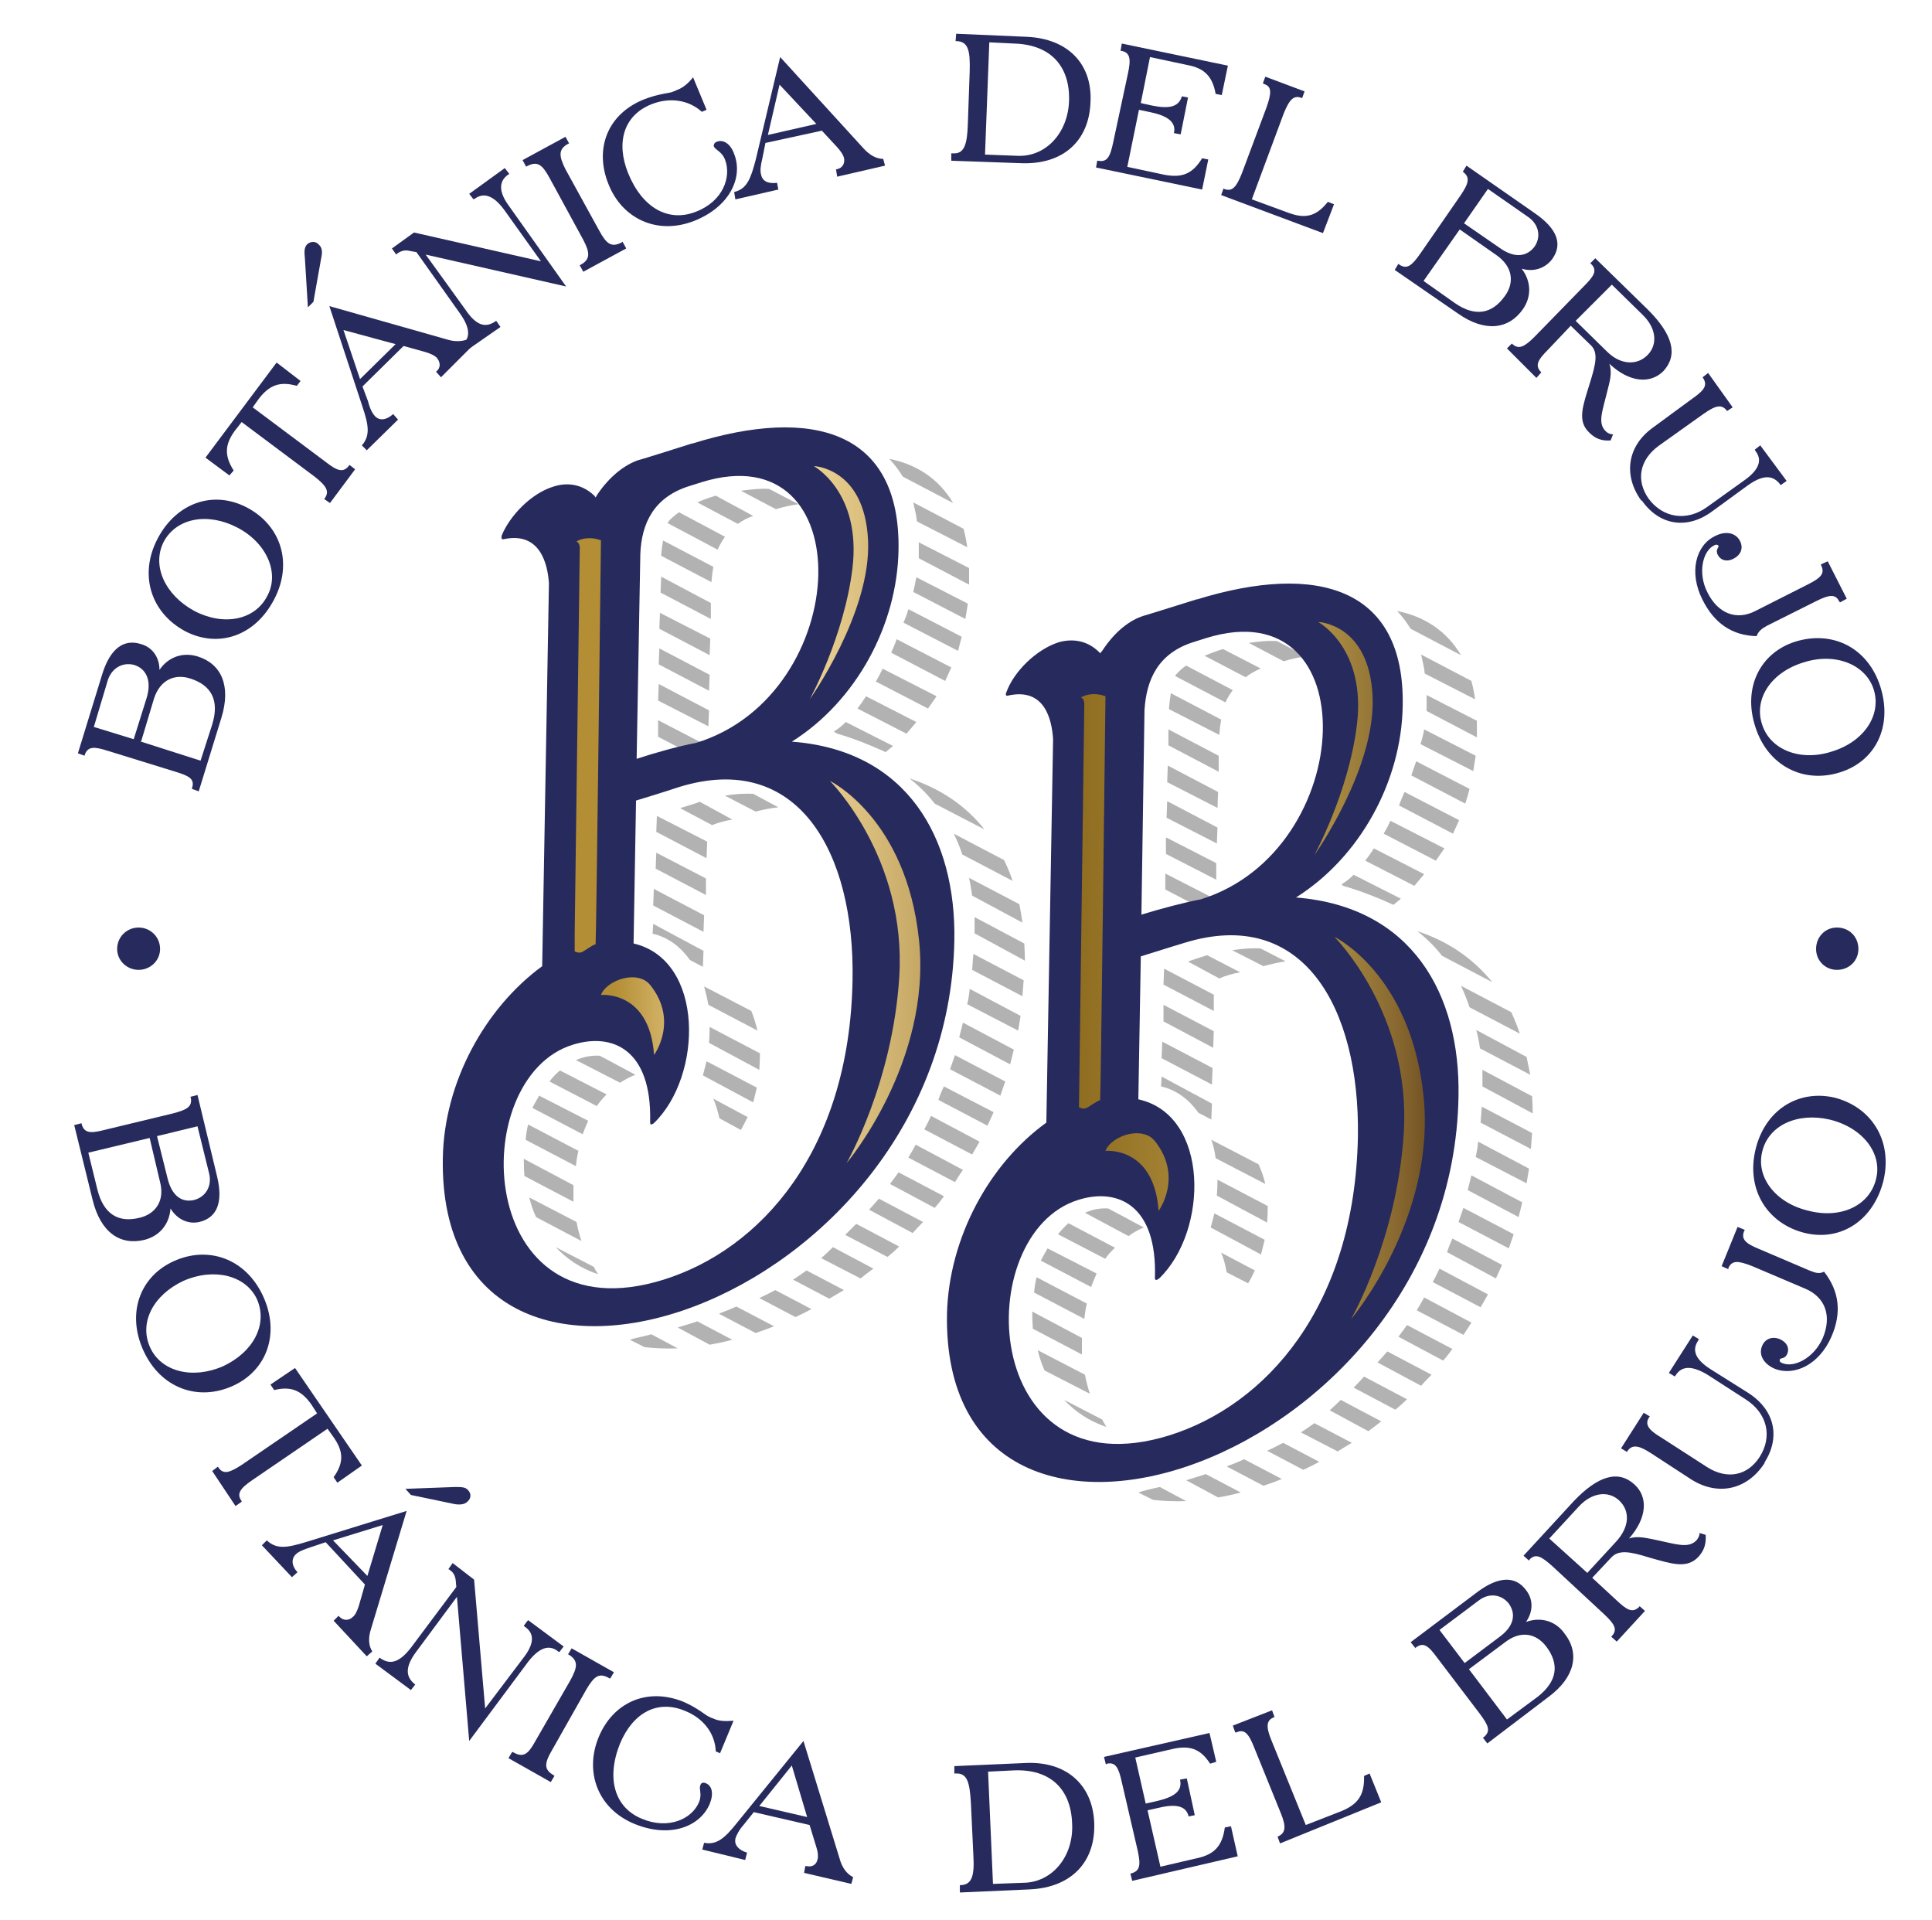 <svg xmlns="http://www.w3.org/2000/svg" viewBox="0 0 315 313" width="315" height="313"><title>botanicadelbrujo-azul-svg</title><defs><clipPath clipPathUnits="userSpaceOnUse" id="cp1"><path d="m180.24 187.61c0.56-1.53 2.93-2.88 5.1-2.88 1.15 0 2.24 0.37 2.97 1.3 4.64 5.86 0.59 11.36 0.59 11.36-0.74-10.58-8.65-9.78-8.65-9.78m-82.27-25.42c0.56-1.53 2.93-2.88 5.1-2.88 1.15 0 2.24 0.37 2.97 1.3 4.64 5.86 0.59 11.36 0.59 11.36-0.74-10.58-8.65-9.78-8.65-9.78zm130.9 22.47c1.21-19.46-11.31-31.94-11.31-31.94 0 0 12.45 6 14.53 25.94 2.08 19.95-11.81 36.36-11.81 36.36 0 0 7.51-13.06 8.59-30.35zm-93.57-57.36c0 0 12.45 6 14.53 25.94 2.08 19.95-11.81 36.36-11.81 36.36 0 0 7.51-13.05 8.59-30.35 1.21-19.47-11.31-31.95-11.31-31.95zm43.06-14.15c0.55 0 1.18 0.09 1.87 0.35 0 0-0.77 65.83-0.87 65.85-0.6 0.11-1.88 1.2-2.4 1.33-0.52 0.13-1.05-0.19-1.05-0.19l0.87-65.85c0 0-0.03-0.74-0.54-0.96-0.01 0 0.81-0.53 2.12-0.53zm36.55-11.76c0 0 8.3 0.25 8.87 12.07 0.57 11.81-9.51 25.96-9.51 25.96 0 0 5.61-10.21 6.96-21.31 1.52-12.5-6.32-16.72-6.32-16.72zm-118.81-13.66c0.55 0 1.18 0.09 1.87 0.35 0 0-0.77 65.83-0.87 65.85-0.6 0.11-1.88 1.2-2.4 1.33-0.52 0.12-1.05-0.19-1.05-0.19l0.87-65.85c0 0-0.03-0.74-0.54-0.96-0.01 0 0.81-0.53 2.12-0.53zm36.55-11.76c0 0 8.3 0.25 8.87 12.07 0.57 11.81-9.51 25.96-9.51 25.96 0 0 5.6-10.21 6.96-21.31 1.52-12.5-6.32-16.72-6.32-16.72z"></path></clipPath><linearGradient id="g1" x2="1" gradientUnits="userSpaceOnUse" gradientTransform="matrix(137.836,0,0,136.403,98.378,149.107)"><stop offset="0" stop-color="#b48e35"></stop><stop offset=".01" stop-color="#b48e35"></stop><stop offset=".02" stop-color="#b7923a"></stop><stop offset=".06" stop-color="#ccab5d"></stop><stop offset=".1" stop-color="#dcbf79"></stop><stop offset=".13" stop-color="#e8cd8d"></stop><stop offset=".17" stop-color="#efd699"></stop><stop offset=".21" stop-color="#f2d99d"></stop><stop offset=".27" stop-color="#e5cb8c"></stop><stop offset=".38" stop-color="#c4a662"></stop><stop offset=".53" stop-color="#8e6c1f"></stop><stop offset=".54" stop-color="#8c691c"></stop><stop offset=".8" stop-color="#b7994a"></stop><stop offset=".84" stop-color="#b19346"></stop><stop offset=".88" stop-color="#a1833e"></stop><stop offset=".94" stop-color="#88682f"></stop><stop offset="1" stop-color="#63421b"></stop></linearGradient></defs><style>		.s0 { fill: #b3b2b2 } 		.s1 { fill: #272a5c } 		.s2 { fill: url(#g1) } 	</style><path fill-rule="evenodd" class="s0" d="m126.9 131.6q-1.8 0.2-3.7 0.7l-5-2.6q2.4-0.4 4.6-0.3zm-6.1 52.6q0.6-1.1 1.1-2.1l-5.6-3q0.6 1.4 1 3.2zm-1.2-50.7c0 0-0.1 0.1-0.2 0.1h0.1c0 0 0 0 0.1-0.1zm-1.4-46l-7.5-4c-0.8 0.6-1.4 1.1-1.7 1.5 0 0-0.1 0.1-0.1 0.3l8.1 4.3q0.5-1.1 1.2-2.1zm-2.7 76.3l8 4.2q-0.4-1.7-1-3.2l-7.7-4q0.4 1.4 0.7 3zm-4.5-32.1c0 0 0 0.1 0 0.1l5.1 2.7q1.5-0.6 3.3-0.9l-5.3-2.9c-0.2 0.1-1.4 0.5-3.1 1m11.8-47.6l-6.1-3.3q-1.7 0.5-3 1.1l6.6 3.5q1.1-0.8 2.5-1.3zm-7.2 31.7l-8.2-4.3-0.1 2.7 8.2 4.2zm-0.2 5.8l-8.1-4.2v2.7l4.6 2.4c1.2-0.3 2.4-0.6 3.5-0.9zm-0.1 15.6l-8.2-4.2q0 0 0 0l-0.1 2.6 8.2 4.3 0.1-2.7zm0.7-42.4q0.1-1.2 0.3-2.4l-8.2-4.3q-0.2 1.2-0.3 2.4v0.1l8.2 4.3v-0.1zm-0.1 3.5l-8.1-4.3-0.1 2.6 8.2 4.3zm-0.1 5.8l-8.2-4.2-0.1 2.6 8.2 4.3c0 0 0.1-2.7 0.1-2.7zm-0.1 5.9l-8.2-4.3-0.1 2.6 8.2 4.3zm41.2 29.3l8.2 4.3q-0.6-1.8-1.4-3.4l-8.2-4.3q0.8 1.6 1.4 3.4zm-9.6-37.8l8.9 4.6q0.3-1.2 0.6-2.3l-8.7-4.5q-0.3 1.1-0.8 2.2zm10.5-3.1l-8.4-4.3q-0.2 1.1-0.5 2.4l8.5 4.4q0.2-1.2 0.4-2.5zm-5.4 32.6l8.1 4.2c-2.9-3.7-7-6.6-12.2-8.3q2.3 1.8 4.1 4.1zm6.1 15l8.2 4.4q-0.2-1.5-0.5-3l-8.2-4.3q0.3 1.4 0.5 2.9zm-43.4-2.8l-8.1-4.2-0.1 2.6 8.2 4.3zm43.9 9l8.1 4.4q0-1.4-0.1-2.8l-8.1-4.3q0 1.4 0 2.7m-13.6-45.8l8.8 4.6c0.3-0.6 1-2.2 1-2.2l-8.9-4.6q-0.4 1.1-0.9 2.2zm4.5-16.5q0 0.5 0 1.1l8.2 4.3q0-0.6 0-1.1 0-0.8 0-1.6l-8.2-4.2q0 0.7 0 1.5m-13.3 29.7c2.5 0.7 5.5 1.9 7.9 3q0.6-0.5 1.2-1l-7.7-3.9q-1 1-1.9 1.5v0.1zm-13.1 57.7l-8.2-4.3q-0.3 1.2-0.6 2.3l8.2 4.4q0.3-1.2 0.6-2.4zm6.8-95.1l-4.8-2.5c-1.5-0.1-3.1 0.1-4.6 0.3l5.7 3q2-0.6 3.7-0.8zm19.2 35.5l-8.2-4.2q-0.7 1.1-1.4 2l8 4.1c0.1-0.1 1.6-1.9 1.6-1.9m3.3-4.2l-8.8-4.5q-0.5 1.1-1.1 2.1l8.5 4.4q0.7-1 1.4-2zm-3.2-28.5l8.2 4.2q-0.2-1.5-0.6-3l-8.2-4.3c0.2 1 0.5 2 0.6 3.1zm5.9-3c-2.3-3.9-5.9-6.3-10.4-7.2q1.2 1.3 2.2 2.9l8.2 4.3zm-31.5 89.7l-8.2-4.3q0 1.3-0.1 2.6l8.2 4.4q0.1-1.4 0.1-2.7zm5.4 36.9l5.9 3.1q1.2-0.7 2.4-1.4l-6.1-3.2q-1.1 0.8-2.2 1.5m8.5-7.3l6.9 3.6q1-0.8 1.9-1.7l-7-3.7q-0.9 0.9-1.8 1.8zm-3.9 3.8l6.4 3.3q1-0.8 2.1-1.6l-6.6-3.5q-0.9 0.9-1.9 1.8zm-10.1 6.5l5.9 3.1q1.3-0.6 2.6-1.3l-5.9-3.1q-1.3 0.7-2.6 1.3m-3.8 1.4q-1.3 0.6-2.7 1.1v0.1l5.9 3.1q1.5-0.5 3-1.1l-6.1-3.2c0 0-0.1 0-0.1 0zm0 0c0 0 0 0 0 0q0 0 0.1 0zm28.1-24.3l7.6 4q0.6-1 1.3-2l-7.7-4.1q-0.6 1.1-1.2 2.1zm4.9-9.4l8 4.2q0.5-1.1 1-2.2l-8.1-4.2q-0.5 1-0.9 2.2m-2.3 4.8l7.8 4.1q0.6-1 1.2-2.1l-7.9-4.2q-0.5 1.1-1.1 2.2zm-9 13.1l7.1 3.8q0.8-0.9 1.7-1.8l-7.2-3.8q-0.8 0.9-1.6 1.8zm13.2-22.9l8.2 4.3q0.4-1.1 0.8-2.3l-8.2-4.3q-0.4 1.1-0.8 2.3zm-9.8 18.7l7.3 3.9q0.8-0.9 1.5-1.9l-7.4-3.9q-0.7 1-1.4 1.9zm-34.6 23.4q0 0 0 0l5.2 2.8q1.8-0.3 3.7-0.8l-5.7-3q-1.6 0.5-3.2 1m47.2-52.7l8.3 4.3q0.2-1.2 0.4-2.4l-8.3-4.4q-0.1 1.2-0.4 2.5zm-63.4 23.9l-8.2-4.3q-0.3 1.3-0.4 2.5l8.2 4.3q0.1-1.2 0.4-2.5zm-0.3 11.6l-7.7-4q0.4 1.7 1.1 3.2l7.4 3.9q-0.5-1.5-0.8-3.1m-3.4 4.1c1.8 1.9 4.1 3.5 6.9 4.4q-0.4-0.6-0.7-1.2zm2.9-10.1l-8.1-4.3q0 1.4 0.1 2.8l8 4.2q0-1.4 0-2.7zm19-36.7l2.1 1.1 0.1-2.6-8.2-4.4-0.1 1.6c2.6 0.6 4.6 2.2 6.1 4.3m-17.5 28.4q0.4-1.1 0.9-2.2l-8-4.1c-0.7 1.2-1.1 2-1.1 2 0 0 8.2 4.3 8.2 4.3zm7.7 33.5l2.4 1.2q2.6 0.3 5.4 0.2l-4.3-2.3c-1.4 0.4-2.7 0.6-3.5 0.9zm-13.1-42.1l7.7 4q0.7-1 1.6-1.9l-7.6-3.9q-1 0.8-1.7 1.8zm4.3-3.5l7.2 3.7q1.2-0.8 2.5-1.3l-5.8-3.1c-1.4-0.1-2.7 0.2-3.9 0.7zm20.9-23.6l-8.2-4.3-0.1 2.7 8.2 4.3c0 0 0.1-2.7 0.1-2.7zm41.6 19.9l8.3 4.4q0.3-1.2 0.6-2.4l-8.3-4.4q-0.3 1.2-0.6 2.4m2.1-11l8.2 4.3q0.1-1.3 0.2-2.6l-8.2-4.3q-0.1 1.3-0.2 2.6"></path><path fill-rule="evenodd" class="s1" d="m31.3 128.6c0 0 0 0 0-0.1 0.5-1.5-0.4-2-2.7-2.7l-11-3.4c-2.2-0.7-3.3-0.8-3.8 0.7v0.1l-1.1-0.4 4-13c1.3-4.1 3.5-5.7 6.3-4.8 1.8 0.5 3 2.1 3 4.2 1.5-2.2 3.9-2.9 6.2-2.2 3.9 1.2 5.5 4.8 3.9 10l-3.7 12-1.1-0.4zm-16-10.1l6.5 2 2.1-6.7c0.9-2.9-0.1-4.8-2-5.4-1.8-0.5-3.6 0.4-4.3 2.4l-2.3 7.7zm7.6 2.4l0.1-0.1h-0.1zm9.8 3.1l1.9-5.9c1.2-3.9-0.1-6.4-3.6-7.5-2.5-0.8-4.9 0.2-5.9 3.3l-2.1 7z"></path><path fill-rule="evenodd" class="s1" d="m40.2 82.7c5.6 2.9 7.6 9.1 4.5 15-3.1 6-9.1 8-14.5 5.2-5.6-3-7.6-9.2-4.5-15.1 3.1-5.9 9.1-7.9 14.5-5.1zm-13.5 5.6c-2 3.9 0.2 8.7 5 11.3 4.8 2.5 9.9 1.5 11.9-2.5 2-3.7-0.1-8.6-4.9-11.1-4.8-2.5-9.9-1.6-12 2.3z"></path><path class="s1" d="m38.3 70.2c-1.6 2.2-1.8 4-0.2 6.5l-0.7 0.8-3.9-2.9 11.6-15.5 3.9 3-0.6 0.8c-2.8-0.8-4.5-0.1-6.2 2.1l-1 1.4 11.9 8.9c1.9 1.5 2.9 1.8 3.8 0.6q0 0 0.1-0.1l0.9 0.7-4.1 5.5-1-0.7h0.1c0.9-1.2 0.3-2.1-1.6-3.6l-11.9-8.9z"></path><path fill-rule="evenodd" class="s1" d="m49.7 42c-0.1-1-0.1-1.7 0.4-2.2 0.6-0.5 1.4-0.5 1.9 0.1q0.7 0.6 0.4 2l-1.3 7.3-0.9 0.9-0.5-8.2zm11.5 25.9c0.7 0.7 1.8 0.6 2.9-0.4l0.8 0.9-5.1 5-0.8-0.8c1.4-1.6 1.1-3.3 0.1-6.3l-5.4-16.4 19.4 5.5c1.4 0.4 2.7 0.2 3.6-0.3l0.8 0.8-5.6 5.6-0.8-0.9q0 0 0.1-0.1c0.7-0.6 0.6-1.5 0-2.2q-0.5-0.5-1.8-0.9l-3.6-1-6.7 6.6 0.9 2.4c0.3 1.2 0.7 2 1.2 2.5zm3.3-11.8zm-8.5-2.3l2.7 8 5.8-5.7z"></path><path class="s1" d="m75 56.5l0.1-0.1c1.7-1.2 1.6-2.9-0.1-5.3l-7.1-10-1.1-0.2c-0.8-0.2-1.4 0-2 0.4q-0.1 0.1-0.2 0.2l-0.7-1 3.6-2.6 20.7 4.7-6-8.4c-1.7-2.3-3.3-2.9-4.8-1.8-0.1 0-0.2 0.1-0.2 0.1l-0.7-0.9 5.8-4.2 0.7 0.9c0 0.1-0.1 0.2-0.2 0.2-1.5 1.1-1.5 2.8 0.2 5.1l9.3 13.1-22.9-5.2 6.5 9c1.7 2.5 3.2 3.1 5 1.8l0.7 1-5.9 4.1c0 0-0.7-0.9-0.7-0.9z"></path><path class="s1" d="m94.5 43.2c0 0 0.1 0 0.1 0 1.7-0.9 1.6-2 0.5-4.1l-5.5-10.1c-1.2-2.2-2-2.8-3.7-1.9q-0.1 0-0.1 0.1l-0.6-1.1 7-3.8 0.6 1.1c0 0-0.1 0-0.1 0-1.7 0.9-1.6 2-0.5 4.2l5.5 10c1.2 2.2 2 2.8 3.7 1.9q0 0 0.1-0.1l0.6 1.1-7 3.8z"></path><path class="s1" d="m114.4 18.2c-2.1-1.9-5.2-2.4-8.2-1.2-4.5 1.8-5.8 6.2-3.8 11.2 2.3 5.7 6.6 8.1 11.1 6.3 4.4-1.7 5.8-5.7 4.7-8.5-0.5-1.3-1.5-1.5-1.8-2.1-0.1-0.3 0.1-0.7 0.5-0.8 1-0.4 2.2 0.3 2.8 2 1.5 3.8-0.7 8.6-6.5 10.9-6.1 2.4-11.8-0.4-14-6-2.3-5.7-0.2-11.4 5.8-13.8 2.3-0.9 4-1 4.6-1.2 0.1-0.1 0.4-0.1 0.7-0.3 1.1-0.4 1.9-1.1 2.7-2.1l2.2 5.3-0.7 0.3z"></path><path fill-rule="evenodd" class="s1" d="m124.1 28.5c0.2 1 1.1 1.5 2.6 1.3l0.2 1.1-7 1.6-0.2-1.2c2.1-0.5 2.7-2.2 3.5-5.2l4-16.8 13.6 14.9c1 1.1 2.1 1.7 3.2 1.7l0.3 1.1-7.8 1.8-0.2-1.2h0.1c1-0.2 1.4-1 1.2-1.9q-0.2-0.7-1.1-1.7l-2.5-2.7-9.2 2-0.5 2.5c-0.3 1.2-0.4 2.1-0.2 2.7zm9-8.3l-6-6.4-1.9 8.2z"></path><path fill-rule="evenodd" class="s1" d="m156 6.7c0 0-0.1 0-0.2 0l0.1-1.2 11.5 0.5c6.8 0.3 10.7 4.5 10.4 10.6-0.2 6.3-4.4 10.3-11.4 10l-11.3-0.4v-1.2q0.1 0 0.3 0c1.8 0.1 2.3-1.4 2.4-4.8l0.3-8.5c0.1-3.4-0.2-4.9-2.1-5m9.9 18.7c4.6 0.2 8.2-3.7 8.4-8.9 0.2-5.5-2.8-9.2-8.9-9.4l-4.1-0.2-0.7 18.3c0 0 5.3 0.2 5.3 0.2z"></path><path class="s1" d="m196 25.8l1 0.2-1 4.9-17.3-3.6 0.2-1.1h0.1c1.5 0.3 2-0.6 2.5-3l2.4-11.2c0.5-2.3 0.4-3.4-1-3.7-0.1 0-0.1 0-0.2 0l0.2-1.2 17.3 3.6-1 4.8-1-0.2c-0.5-2.9-1.9-4.2-4.6-4.7l-6.1-1.3-1.5 7.5 1.8 0.4c2.9 0.6 4.4 0.2 4.9-1.5l1 0.2-1.2 6-1.1-0.2c0.4-1.7-0.9-2.8-3.8-3.4l-1.9-0.4-1.9 9.3 6.1 1.3c2.8 0.5 4.5-0.1 6.1-2.7z"></path><path class="s1" d="m216.5 32.9l1 0.4-1.8 4.7-16.6-6.2 0.4-1.1 0.1 0.1c1.3 0.5 2-0.3 2.9-2.6l4-10.7c0.8-2.3 0.9-3.4-0.4-3.8-0.1-0.1-0.2-0.1-0.2-0.1l0.4-1.1 6.4 2.4-0.4 1.1c-1.4-0.6-2.1 0.3-3 2.5l-5.2 14 6 2.2c2.7 1 4.5 0.6 6.4-1.8z"></path><path fill-rule="evenodd" class="s1" d="m228 43c0 0 0.1 0.1 0.1 0.1 1.3 0.9 2.1 0.2 3.5-1.8l6.5-9.4c1.3-1.9 1.7-3 0.4-3.9l0.6-1 11.2 7.8c3.6 2.5 4.5 5 2.8 7.4-1.1 1.5-3 2.2-5 1.6 1.6 2.1 1.6 4.6 0.2 6.6-2.3 3.3-6.2 3.8-10.6 0.7l-10.3-7.1c0 0 0.6-1 0.6-1zm10-5.6l-5.9 8.4 5.1 3.6c3.3 2.3 6.1 1.8 8.2-1.2 1.5-2.1 1.3-4.7-1.4-6.6zm4.6-6.6l-3.9 5.6 5.8 4c2.5 1.8 4.5 1.4 5.7-0.2 1.1-1.6 0.7-3.6-1-4.8 0 0-6.6-4.6-6.6-4.6z"></path><path fill-rule="evenodd" class="s1" d="m271.2 60.5c-2.1 2.1-5.5 1.9-8.8-1.2 0.4 1.2 0.2 2.4-0.2 3.9-0.9 3.8-1.8 5.7-0.4 7.1 0.3 0.3 0.7 0.5 1.2 0.5l-0.4 1c-1.5 0.1-2.5-0.3-3.5-1.3-2-1.9-1-4.4 0.1-8 1-3.2 1.4-5 0.2-6.2l-3.3-3.2-3.7 3.9c-1.7 1.7-2.2 2.6-1.1 3.7l-0.8 0.9-4.8-4.8 0.8-0.8c1.1 1.1 2.1 0.5 3.7-1.1l8-8.2c1.7-1.7 2.3-2.6 1.2-3.7 0 0-0.1 0-0.1-0.1l0.8-0.8 8.6 8.4c4.1 4.1 4.9 7.4 2.5 10m-8.4-14.1l-5.9 5.9 5.1 5c2.2 2.2 4.9 2.3 6.6 0.6 1.7-1.7 1.5-4.4-0.8-6.6z"></path><path class="s1" d="m267.6 81.6c-2.9-4-2.4-8.8 1.9-11.9l6.4-4.7c2-1.4 2.6-2.2 1.7-3.5q0 0 0 0l0.9-0.7 4 5.6-0.9 0.6c-0.9-1.2-1.9-0.9-3.9 0.5l-7.3 5.2c-3.1 2.3-3.7 5.6-1.6 8.6 2.3 3.1 6.2 3.8 9.6 1.3l6-4.3c2.4-1.7 3-3.3 1.8-4.8 0-0.1-0.1-0.2-0.1-0.2l0.9-0.7 4.3 5.8-1 0.7q0-0.1-0.1-0.2c-1.2-1.5-2.8-1.5-5.2 0.2l-5.9 4.3c-4.1 3-8.6 2.2-11.4-1.8"></path><path class="s1" d="m277.6 97.8c-2.3-4.5-1.1-8.9 2-10.4 1.7-0.9 3.4-0.6 4.1 0.8 0.6 1.2 0.1 2.3-1.1 2.9-1 0.5-2 0.3-2.5-0.6-0.5-0.9 0.2-1.3 0.1-1.5-0.1-0.2-0.4-0.3-0.7-0.1-1.8 0.8-2.8 4.4-1.1 7.7 1.7 3.4 4.7 4.6 7.8 3l8.5-4.3c2.2-1.1 2.9-1.8 2.2-3.2q0 0 0-0.1l1.1-0.5 3.1 6.1-1.1 0.6c0 0 0-0.1-0.1-0.1-0.6-1.3-1.6-1.2-3.8-0.1l-8 4c-0.9 0.5-1.4 0.9-1.7 1.7-4-0.1-6.9-2.1-8.8-5.9z"></path><path fill-rule="evenodd" class="s1" d="m300 125.9c-6 1.9-11.8-1.1-13.8-7.4-2.1-6.4 0.8-12.1 6.5-13.9 6.1-1.9 11.9 1 13.9 7.4 2 6.4-0.8 12.1-6.6 13.9m5.5-13.5c-1.3-4.1-6.3-6.1-11.5-4.4-5.2 1.6-8.1 5.9-6.7 10.1 1.3 4.1 6.2 6.1 11.4 4.4 5.2-1.6 8.1-5.9 6.8-10.1z"></path><path fill-rule="evenodd" class="s1" d="m13.3 183.1c0 0 0 0.1 0 0.1 0.4 1.5 1.4 1.6 3.7 1l11.2-2.7c2.3-0.6 3.2-1.1 2.9-2.6l-0.1-0.1 1.2-0.3 3.2 13.3c1 4.2 0 6.7-2.9 7.4-1.8 0.4-3.6-0.4-4.7-2.2-0.2 2.7-1.9 4.5-4.2 5.1-4 1-7.2-1.2-8.5-6.5l-3-12.2 1.2-0.3zm11.1 2.4l-10 2.4 1.5 6.1c1 3.9 3.4 5.4 6.9 4.5 2.5-0.6 4.1-2.7 3.3-5.8zm7.8-1.9q0 0 0 0zm-6.6 1.6l1.7 6.8c0.7 3 2.4 4.1 4.4 3.6 1.8-0.5 2.9-2.2 2.4-4.3 0 0-1.9-7.7-1.9-7.7z"></path><path fill-rule="evenodd" class="s1" d="m38 225.9c-5.7 2.6-11.8 0.4-14.6-5.7-2.8-6.1-0.6-12.1 4.9-14.6 5.7-2.6 11.8-0.4 14.6 5.7 2.8 6.1 0.6 12.1-4.9 14.6zm3.9-14.1c-1.8-3.9-7-5.2-12-3-4.9 2.3-7.3 6.8-5.4 10.9 1.8 3.9 6.9 5.2 11.9 3 4.9-2.3 7.3-6.8 5.5-10.9z"></path><path class="s1" d="m50.8 229c-1.6-2.3-3.3-3.1-6.1-2.4l-0.6-0.9 4-2.7 10.9 15.9-4 2.8-0.6-0.9c1.7-2.4 1.6-4.2 0-6.5l-1-1.4-12.3 8.4c-1.9 1.3-2.6 2.2-1.7 3.4q0 0 0 0.1l-1 0.7-3.8-5.7 0.9-0.7 0.1 0.1c0.8 1.2 1.8 0.9 3.8-0.4l12.3-8.4z"></path><path fill-rule="evenodd" class="s1" d="m48.2 253.4c-0.7 0.7-0.7 1.8 0.3 2.9l-0.9 0.8-4.9-5.2 0.8-0.8c1.6 1.5 3.3 1.2 6.3 0.3l16.5-5.1-5.8 19.2c-0.5 1.5-0.4 2.8 0.2 3.7l-0.9 0.8-5.4-5.8 0.8-0.8c0.1 0.1 0.1 0.1 0.2 0.2 0.6 0.6 1.5 0.6 2.1 0 0.4-0.3 0.7-0.9 1-1.8l1-3.5-6.4-6.9-2.4 0.8c-1.2 0.4-2 0.7-2.5 1.2m11.7 3.5l2.5-8.3-8.1 2.5 5.6 5.8zm14.3-14.5c1 0 1.7 0 2.1 0.5 0.6 0.6 0.5 1.4-0.1 1.9q-0.6 0.6-2 0.4l-7.2-1.5-0.9-1c0 0 8.1-0.3 8.1-0.3z"></path><path class="s1" d="m61.9 270.2l0.1 0.1c1.7 1.2 3.2 0.6 5-1.7l7.4-9.9-0.1-1.1c-0.1-0.8-0.4-1.3-1-1.7q-0.1-0.1-0.2-0.1l0.7-1 3.5 2.7 1.8 21 6.2-8.2c1.8-2.3 1.9-4 0.3-5.1q-0.1-0.1-0.2-0.2l0.7-0.9 5.8 4.3-0.7 0.9q-0.1 0-0.2-0.1c-1.5-1.2-3.1-0.6-4.9 1.7l-9.6 12.9-2-23.5-6.6 8.9c-1.8 2.4-1.9 4.1-0.2 5.4l-0.7 0.9-5.8-4.3 0.7-1z"></path><path class="s1" d="m83.5 285.6c0 0 0.1 0 0.1 0 1.7 1 2.5 0.4 3.7-1.8l5.7-9.9c1.2-2.2 1.3-3.2-0.3-4.2q-0.1 0-0.1 0l0.6-1 6.9 3.9-0.6 1c0 0-0.1 0-0.1 0-1.7-1-2.5-0.4-3.8 1.8l-5.6 9.9c-1.3 2.2-1.3 3.2 0.3 4.1q0.1 0.1 0.1 0.1l-0.6 1-6.9-3.9 0.6-1z"></path><path class="s1" d="m116.7 285.5c-0.1-2.9-2-5.4-5-6.6-4.5-1.9-8.5 0.3-10.6 5.3-2.3 5.7-0.9 10.5 3.6 12.3 4.3 1.8 8.2 0 9.3-2.8 0.5-1.3-0.1-2.1 0.2-2.7 0.1-0.4 0.5-0.5 0.9-0.3 1 0.4 1.3 1.7 0.6 3.4-1.6 3.7-6.5 5.6-12.3 3.2-6-2.5-8.1-8.5-5.8-14.1 2.3-5.6 7.8-8.2 13.8-5.8 2.3 1 3.5 2.1 4.1 2.4 0.1 0 0.3 0.2 0.7 0.3 1 0.5 2.1 0.5 3.4 0.4l-2.2 5.3-0.7-0.3z"></path><path fill-rule="evenodd" class="s1" d="m119.9 299.8c-0.2 0.9 0.5 1.8 1.9 2.2l-0.3 1.2-7-1.7 0.3-1.1c2.1 0.4 3.4-0.8 5.4-3.3l10.8-13.3 5.9 19.2c0.4 1.5 1.2 2.5 2.2 3l-0.3 1.1-7.7-1.8 0.2-1.1h0.2c0.9 0.2 1.6-0.2 1.8-1.1q0.2-0.8-0.2-2l-1.1-3.6-9.1-2.1-1.6 2c-0.8 0.9-1.2 1.7-1.4 2.3m11.7-3.5l-2.5-8.4-5.3 6.6z"></path><path fill-rule="evenodd" class="s1" d="m155.8 289.1c0 0-0.1 0-0.2 0v-1.2l11.4-0.5c6.8-0.4 11.1 3.5 11.4 9.6 0.3 6.3-3.5 10.7-10.6 11l-11.3 0.5v-1.2h0.2c1.8-0.1 2.2-1.6 2-4.9l-0.4-8.5c-0.2-3.4-0.6-4.9-2.5-4.8m11.5 17.8c4.5-0.3 7.8-4.5 7.5-9.7-0.2-5.5-3.5-8.9-9.6-8.6l-4.1 0.2 0.8 18.3z"></path><path class="s1" d="m199.7 297.9l1-0.2 1.1 4.9-17.2 4-0.3-1.2h0.1c1.5-0.4 1.6-1.4 1.1-3.7l-2.6-11.2c-0.5-2.3-1-3.3-2.4-3-0.1 0.1-0.2 0.1-0.2 0.1l-0.3-1.2 17.2-3.9 1.1 4.7-1 0.3c-1.6-2.5-3.4-3-6.1-2.4l-6.1 1.4 1.7 7.5 1.8-0.4c3-0.7 4.2-1.7 3.8-3.5l1.1-0.2 1.3 6-1 0.2c-0.4-1.7-2-2.1-4.9-1.4l-1.8 0.4 2.1 9.2 6-1.4c2.8-0.6 4.1-2 4.5-5"></path><path class="s1" d="m222.4 289.5l0.9-0.4 1.9 4.7-16.5 6.7-0.4-1.1c1.4-0.6 1.4-1.7 0.5-3.9l-4.3-10.6c-0.9-2.3-1.6-3.1-2.9-2.5-0.1 0-0.1 0-0.2 0l-0.4-1.1 6.4-2.5 0.4 1.1c-1.4 0.5-1.4 1.6-0.5 3.8l5.6 13.8 5.9-2.3c2.6-1.1 3.7-2.6 3.6-5.7z"></path><path fill-rule="evenodd" class="s1" d="m241.8 283.3c0-0.1 0-0.1 0.1-0.1 1.2-1 0.8-1.9-0.6-3.8l-7-9.2c-1.4-1.9-2.2-2.6-3.5-1.6q0 0 0 0.1l-0.8-1 10.9-8.2c3.5-2.6 6.2-2.6 7.9-0.3 1.2 1.5 1.2 3.5 0 5.2 2.5-0.9 4.9-0.1 6.3 1.9 2.5 3.2 1.7 7.1-2.6 10.3l-10 7.6zm-7.1-17.6l4.1 5.4 5.6-4.2c2.5-1.8 2.8-3.8 1.6-5.5-1.2-1.5-3.2-1.8-4.9-0.5zm4.8 6.4l6.2 8.2 5-3.7c3.2-2.5 3.6-5.3 1.4-8.2-1.6-2.1-4.1-2.7-6.7-0.7l-5.9 4.4z"></path><path fill-rule="evenodd" class="s1" d="m266.5 242c2.2 2 2.1 5.4-0.9 8.8 1.1-0.4 2.3-0.2 3.8 0.1 3.9 0.8 5.8 1.6 7.2 0.2 0.3-0.4 0.5-0.7 0.5-1.2l1 0.3c0.1 1.6-0.3 2.6-1.2 3.6-1.9 2-4.4 1.1-8 0.1-3.2-1-5-1.3-6.2 0l-3.1 3.3 4 3.7c1.7 1.6 2.6 2.1 3.7 1q0 0 0-0.1l0.9 0.8-4.6 5-0.9-0.8 0.1-0.1c1-1.1 0.4-2-1.3-3.6l-8.4-7.8c-1.8-1.6-2.7-2.1-3.7-1.1 0 0.1-0.1 0.1-0.1 0.2l-0.9-0.8 8.2-8.9c4-4.2 7.3-5.1 9.9-2.7zm-13.9 8.8l6.2 5.6 4.7-5.1c2.2-2.4 2.3-5 0.5-6.7-1.7-1.6-4.4-1.4-6.6 1z"></path><path class="s1" d="m287.7 238.5c-2.7 4.2-7.4 5.5-11.9 2.7l-6.6-4.3c-2-1.3-3.1-1.5-3.9-0.3v0.1l-1-0.6 3.7-5.8 1 0.6-0.1 0.1c-0.8 1.2-0.1 2.1 1.9 3.3l7.6 4.9c3.2 2 6.5 1.4 8.5-1.7 2.1-3.3 1.3-7.1-2.3-9.4l-6.2-4c-2.5-1.5-4.2-1.5-5.2 0.1 0 0-0.1 0.1-0.1 0.2l-1-0.6 3.9-6.1 1 0.6c-0.1 0.1-0.1 0.1-0.1 0.2-1.1 1.6-0.5 3.1 2 4.7l6.2 3.9c4.3 2.8 5.2 7.2 2.6 11.3"></path><path class="s1" d="m298.6 217.9c-2 4.6-6.1 6.5-9.3 5.2-1.8-0.8-2.6-2.3-2-3.7 0.5-1.2 1.7-1.6 2.9-1.1 1.1 0.5 1.6 1.4 1.2 2.4-0.4 0.9-1.1 0.6-1.2 0.9-0.1 0.2 0 0.5 0.4 0.6 1.8 0.8 5.1-0.7 6.6-4.1 1.5-3.6 0.4-6.6-2.8-8l-8.7-3.7c-2.3-0.9-3.3-1-3.9 0.3q0 0.1 0 0.2l-1.1-0.5 2.6-6.4 1.2 0.5c0 0-0.1 0.1-0.1 0.1-0.6 1.4 0.2 2.1 2.4 3l8.2 3.5c1 0.4 1.6 0.6 2.4 0.2 2.5 3.2 2.9 6.7 1.2 10.6z"></path><path fill-rule="evenodd" class="s1" d="m299 178.9c6.1 1.5 9.6 7 8.1 13.5-1.6 6.5-6.9 10-12.8 8.6-6.1-1.5-9.6-7-8.1-13.5 1.5-6.5 6.9-9.9 12.8-8.6zm-11.7 8.9c-1 4.2 2.3 8.4 7.7 9.6 5.2 1.3 9.9-0.9 10.9-5.3 1-4.1-2.2-8.3-7.6-9.6-5.2-1.2-10 0.9-11 5.3z"></path><path class="s1" d="m296.1 154.7c0 1.9 1.5 3.4 3.4 3.4 2 0 3.5-1.5 3.5-3.4 0-2-1.5-3.5-3.5-3.5-1.9 0-3.4 1.5-3.4 3.5z"></path><path class="s1" d="m19.1 154.7c0 1.9 1.6 3.4 3.5 3.4 1.9 0 3.5-1.5 3.5-3.4 0-2-1.6-3.5-3.5-3.5-1.9 0-3.5 1.5-3.5 3.5z"></path><path fill-rule="evenodd" class="s0" d="m209.6 156.7q-1.8 0.3-3.6 0.8l-5.1-2.6q2.4-0.4 4.6-0.3zm-6.1 52.5q0.6-1 1.1-2.1l-5.5-2.9q0.6 1.4 0.9 3.2zm-1.2-50.7c0 0-0.1 0-0.1 0 0 0 0.1 0 0.1 0zm-1.3-46l-7.6-4c-0.8 0.5-1.3 1.1-1.7 1.5 0 0 0 0.1-0.1 0.2l8.2 4.3q0.5-1.1 1.2-2zm-2.8 76.3l8.1 4.2q-0.4-1.7-1.1-3.2l-7.7-4q0.5 1.4 0.7 3zm-4.4-32.1c0 0 0 0.1 0 0.1l5 2.7q1.6-0.7 3.4-1l-5.4-2.8c-0.2 0.1-1.3 0.4-3 1m11.8-47.7l-6.2-3.2q-1.6 0.5-3 1.1l6.7 3.5q1-0.8 2.4-1.4m-7.2 31.7l-8.2-4.2v2.7l8.2 4.2c0 0 0-2.7 0-2.7zm-0.1 5.9l-8.2-4.2v2.6l4.6 2.4c1.2-0.3 2.4-0.6 3.6-0.8zm-0.2 15.6l-8.2-4.3q0 0 0 0l-0.1 2.6 8.2 4.3v-2.6zm0.8-42.5q0.1-1.2 0.3-2.4l-8.2-4.3q-0.2 1.2-0.3 2.4v0.2l8.2 4.2v-0.1zm-0.1 3.5l-8.2-4.3v2.6l8.2 4.3zm-0.1 5.9l-8.2-4.3-0.1 2.7 8.2 4.2c0 0 0.1-2.6 0.1-2.6zm-0.1 5.8l-8.2-4.3-0.1 2.7 8.2 4.2c0 0 0.1-2.6 0.1-2.6zm41.1 29.3l8.2 4.3q-0.6-1.8-1.4-3.5l-8.2-4.3q0.8 1.7 1.4 3.5zm-9.5-37.8l8.8 4.6q0.4-1.2 0.7-2.4l-8.7-4.5q-0.4 1.2-0.8 2.3zm10.5-3.2l-8.4-4.3q-0.2 1.2-0.6 2.4l8.6 4.4q0.2-1.2 0.4-2.5zm-5.5 32.6l8.2 4.3c-3-3.7-7-6.6-12.2-8.3q2.3 1.8 4 4zm6.2 15.1l8.2 4.3q-0.3-1.5-0.6-2.9l-8.2-4.4q0.4 1.5 0.6 3m-43.4-2.8l-8.2-4.3v2.7l8.1 4.3c0 0 0.1-2.7 0.1-2.7zm43.8 9l8.2 4.4q0-1.4-0.1-2.8l-8.1-4.3q0 1.4 0 2.7zm-13.6-45.8l8.8 4.6c0.3-0.6 1-2.2 1-2.2l-8.9-4.6q-0.5 1.1-0.9 2.2zm4.5-16.5q0 0.5 0 1.1l8.2 4.3q0-0.6 0-1.1 0-0.8 0-1.6l-8.2-4.2q0 0.7 0 1.5zm-13.3 29.7c2.5 0.7 5.5 1.9 7.9 3q0.6-0.5 1.2-1l-7.7-3.9q-1 1-1.9 1.5 0 0.1 0 0.2zm-13.1 57.6l-8.2-4.3q-0.3 1.2-0.6 2.3l8.2 4.4q0.3-1.2 0.6-2.4zm6.8-95.1l-4.8-2.5c-1.6-0.1-3.1 0.1-4.6 0.3l5.7 3q1.9-0.6 3.7-0.8zm19.2 35.5l-8.2-4.2q-0.7 1.1-1.4 2l8 4.1c0.1-0.1 1.6-1.9 1.6-1.9m3.3-4.2l-8.8-4.5q-0.5 1.1-1.1 2.1l8.5 4.4q0.7-1 1.4-2zm-3.2-28.5l8.2 4.2q-0.2-1.5-0.6-3l-8.2-4.3c0.2 1 0.5 2 0.6 3.1zm5.9-3c-2.3-3.9-5.9-6.3-10.4-7.2q1.2 1.3 2.2 2.9zm-31.5 89.8l-8.2-4.3q0 1.3-0.1 2.6l8.2 4.4q0.1-1.4 0.1-2.7m5.4 36.9l6 3.1q1.1-0.7 2.3-1.4l-6.1-3.2q-1.1 0.8-2.2 1.5m8.6-7.3l6.8 3.6q1-0.8 1.9-1.7l-7-3.7q-0.8 0.9-1.7 1.8zm-3.9 3.7l6.3 3.4q1.1-0.8 2.1-1.6l-6.6-3.5q-0.9 0.9-1.8 1.7m-10.2 6.6l5.9 3.1q1.3-0.6 2.6-1.3l-5.9-3.1q-1.3 0.7-2.6 1.3m-3.7 1.4c0 0-0.1 0-0.1 0q0 0 0.1 0zm-0.1 0q-1.3 0.6-2.7 1.1 0 0.1 0 0.1l5.9 3.1q1.5-0.5 3-1.1l-6.1-3.2c0 0-0.1 0-0.1 0zm28.2-24.3l7.6 4q0.7-1 1.3-2l-7.7-4.1q-0.6 1.1-1.2 2.1zm4.9-9.5l8 4.3q0.5-1.1 1-2.2l-8.1-4.3q-0.5 1.1-0.9 2.3m-2.3 4.8l7.8 4.1q0.6-1 1.2-2.1l-7.9-4.2q-0.5 1.1-1.1 2.2zm-9 13.1l7.1 3.8q0.8-0.9 1.7-1.8l-7.2-3.8q-0.8 0.9-1.6 1.8zm13.2-22.9l8.2 4.3q0.4-1.1 0.8-2.3l-8.2-4.3q-0.4 1.1-0.8 2.3zm-9.8 18.7l7.3 3.9q0.8-0.9 1.5-1.9l-7.4-3.9q-0.7 1-1.4 1.9zm-34.6 23.4q0 0 0 0l5.2 2.8q1.8-0.3 3.7-0.8l-5.7-3q-1.6 0.5-3.2 1zm47.2-52.7l8.3 4.3q0.2-1.2 0.4-2.4l-8.3-4.4q-0.1 1.2-0.4 2.5zm-63.4 23.9l-8.2-4.3q-0.3 1.3-0.4 2.5l8.2 4.3q0.1-1.2 0.4-2.5zm-0.3 11.6l-7.7-4q0.4 1.7 1.1 3.3l7.4 3.8q-0.5-1.5-0.8-3.1zm-3.4 4.1c1.8 1.9 4.1 3.5 6.9 4.4q-0.4-0.6-0.7-1.2zm2.9-10.1l-8.1-4.3q0 1.4 0.1 2.8l8 4.2q0-1.4 0-2.7zm19-36.7l2.1 1.1 0.1-2.6-8.2-4.4-0.1 1.6c2.6 0.6 4.6 2.2 6.1 4.3m-17.5 28.4q0.4-1.1 0.9-2.2l-8-4.1c-0.7 1.2-1.1 2-1.1 2 0 0 8.2 4.3 8.2 4.3zm7.7 33.5l2.4 1.2q2.6 0.3 5.4 0.2l-4.3-2.3c-1.4 0.3-2.7 0.6-3.5 0.9zm-13.1-42.1l7.7 4q0.7-1 1.6-1.8l-7.6-4q-0.9 0.8-1.7 1.8zm4.4-3.5l7.1 3.8q1.2-0.9 2.5-1.4l-5.8-3.1c-1.4-0.1-2.7 0.2-3.8 0.7zm20.8-23.6l-8.2-4.3-0.1 2.7 8.2 4.3c0 0 0.1-2.7 0.1-2.7zm41.6 19.9l8.3 4.4q0.3-1.2 0.6-2.4l-8.3-4.4q-0.3 1.2-0.6 2.4m2.1-11l8.2 4.3q0.1-1.3 0.2-2.6l-8.2-4.3q-0.1 1.2-0.2 2.6z"></path><path fill-rule="evenodd" class="s1" d="m155.6 153.3c-1.1 59.9-84.3 87.4-83.4 35.5 0.2-12.4 6.9-24.5 16.2-31.3l1.1-62.4c-0.2-3.1-1.4-8.5-7.4-7.2-0.3 0.1-0.4-0.2-0.3-0.6 1.3-3.2 4.8-6.9 8.5-8 2.2-0.7 4.6-0.4 6.6 1.5 0 0 0.1 0.1 0.2 0.3 0.2-0.3 0.3-0.5 0.3-0.5 2.1-3.1 4.6-4.9 6.7-5.6 0.2 0 8.7-2.7 8.7-2.7h0.1c19.6-6.1 33.9-2.1 33.6 17.3-0.2 12.3-6.9 24.7-17.4 31.3 18.8 1.4 26.8 15.7 26.5 32.4zm-51.8-29.6c3-1 7-2.1 9.7-2.6 25.7-7.9 27.1-50.6 0.9-42.5l-1.9 0.6c-5.9 1.8-7.9 6.1-8.1 11.1zm6.9 4.6c0 0-3 1-7 2.2l-0.4 23.3c11.6 2.7 11.3 21.6 3.3 29.3-0.4 0.3-0.6 0.3-0.6-0.2 0.3-11.9-6.2-14.6-12.6-12.6-17.6 5.4-16 47.9 14.8 38.3 15.7-4.9 30.3-20.9 30.8-48.8 0.4-20.9-8.9-37.5-28.3-31.5z"></path><path fill-rule="evenodd" class="s1" d="m237.8 178.7c-1 59.9-84.3 87.4-83.4 35.5 0.3-12.4 6.9-24.5 16.2-31.2l1.1-62.5c-0.2-3.1-1.3-8.5-7.4-7.1-0.3 0.1-0.4-0.2-0.2-0.6 1.2-3.3 4.8-6.9 8.5-8.1 2.1-0.6 4.5-0.4 6.5 1.5 0 0 0.2 0.2 0.3 0.3 0.1-0.2 0.3-0.4 0.3-0.4 2.1-3.2 4.5-5 6.7-5.7 0.1 0 8.7-2.7 8.7-2.7h0.1c19.5-6 33.9-2 33.5 17.4-0.2 12.2-6.9 24.6-17.4 31.2 18.9 1.5 26.8 15.7 26.5 32.4zm-51.7-29.6c2.9-0.9 7-2 9.7-2.5 25.6-8 27.1-50.7 0.9-42.6l-1.9 0.6c-6 1.8-7.9 6.2-8.2 11.2zm35.3 36.1c0.3-20.9-8.9-37.5-28.3-31.5 0 0-3 0.9-7.1 2.2l-0.4 23.3c11.7 2.6 11.4 21.5 3.4 29.2-0.4 0.3-0.7 0.4-0.7-0.1 0.4-12-6.2-14.7-12.5-12.7-17.7 5.5-16 47.9 14.8 38.4 15.7-4.9 30.3-20.9 30.8-48.8z"></path><g id="Clip-Path" clip-path="url(#cp1)"><g><path class="s2" d="m93.7 76h140.5v139h-140.5z"></path></g></g></svg>